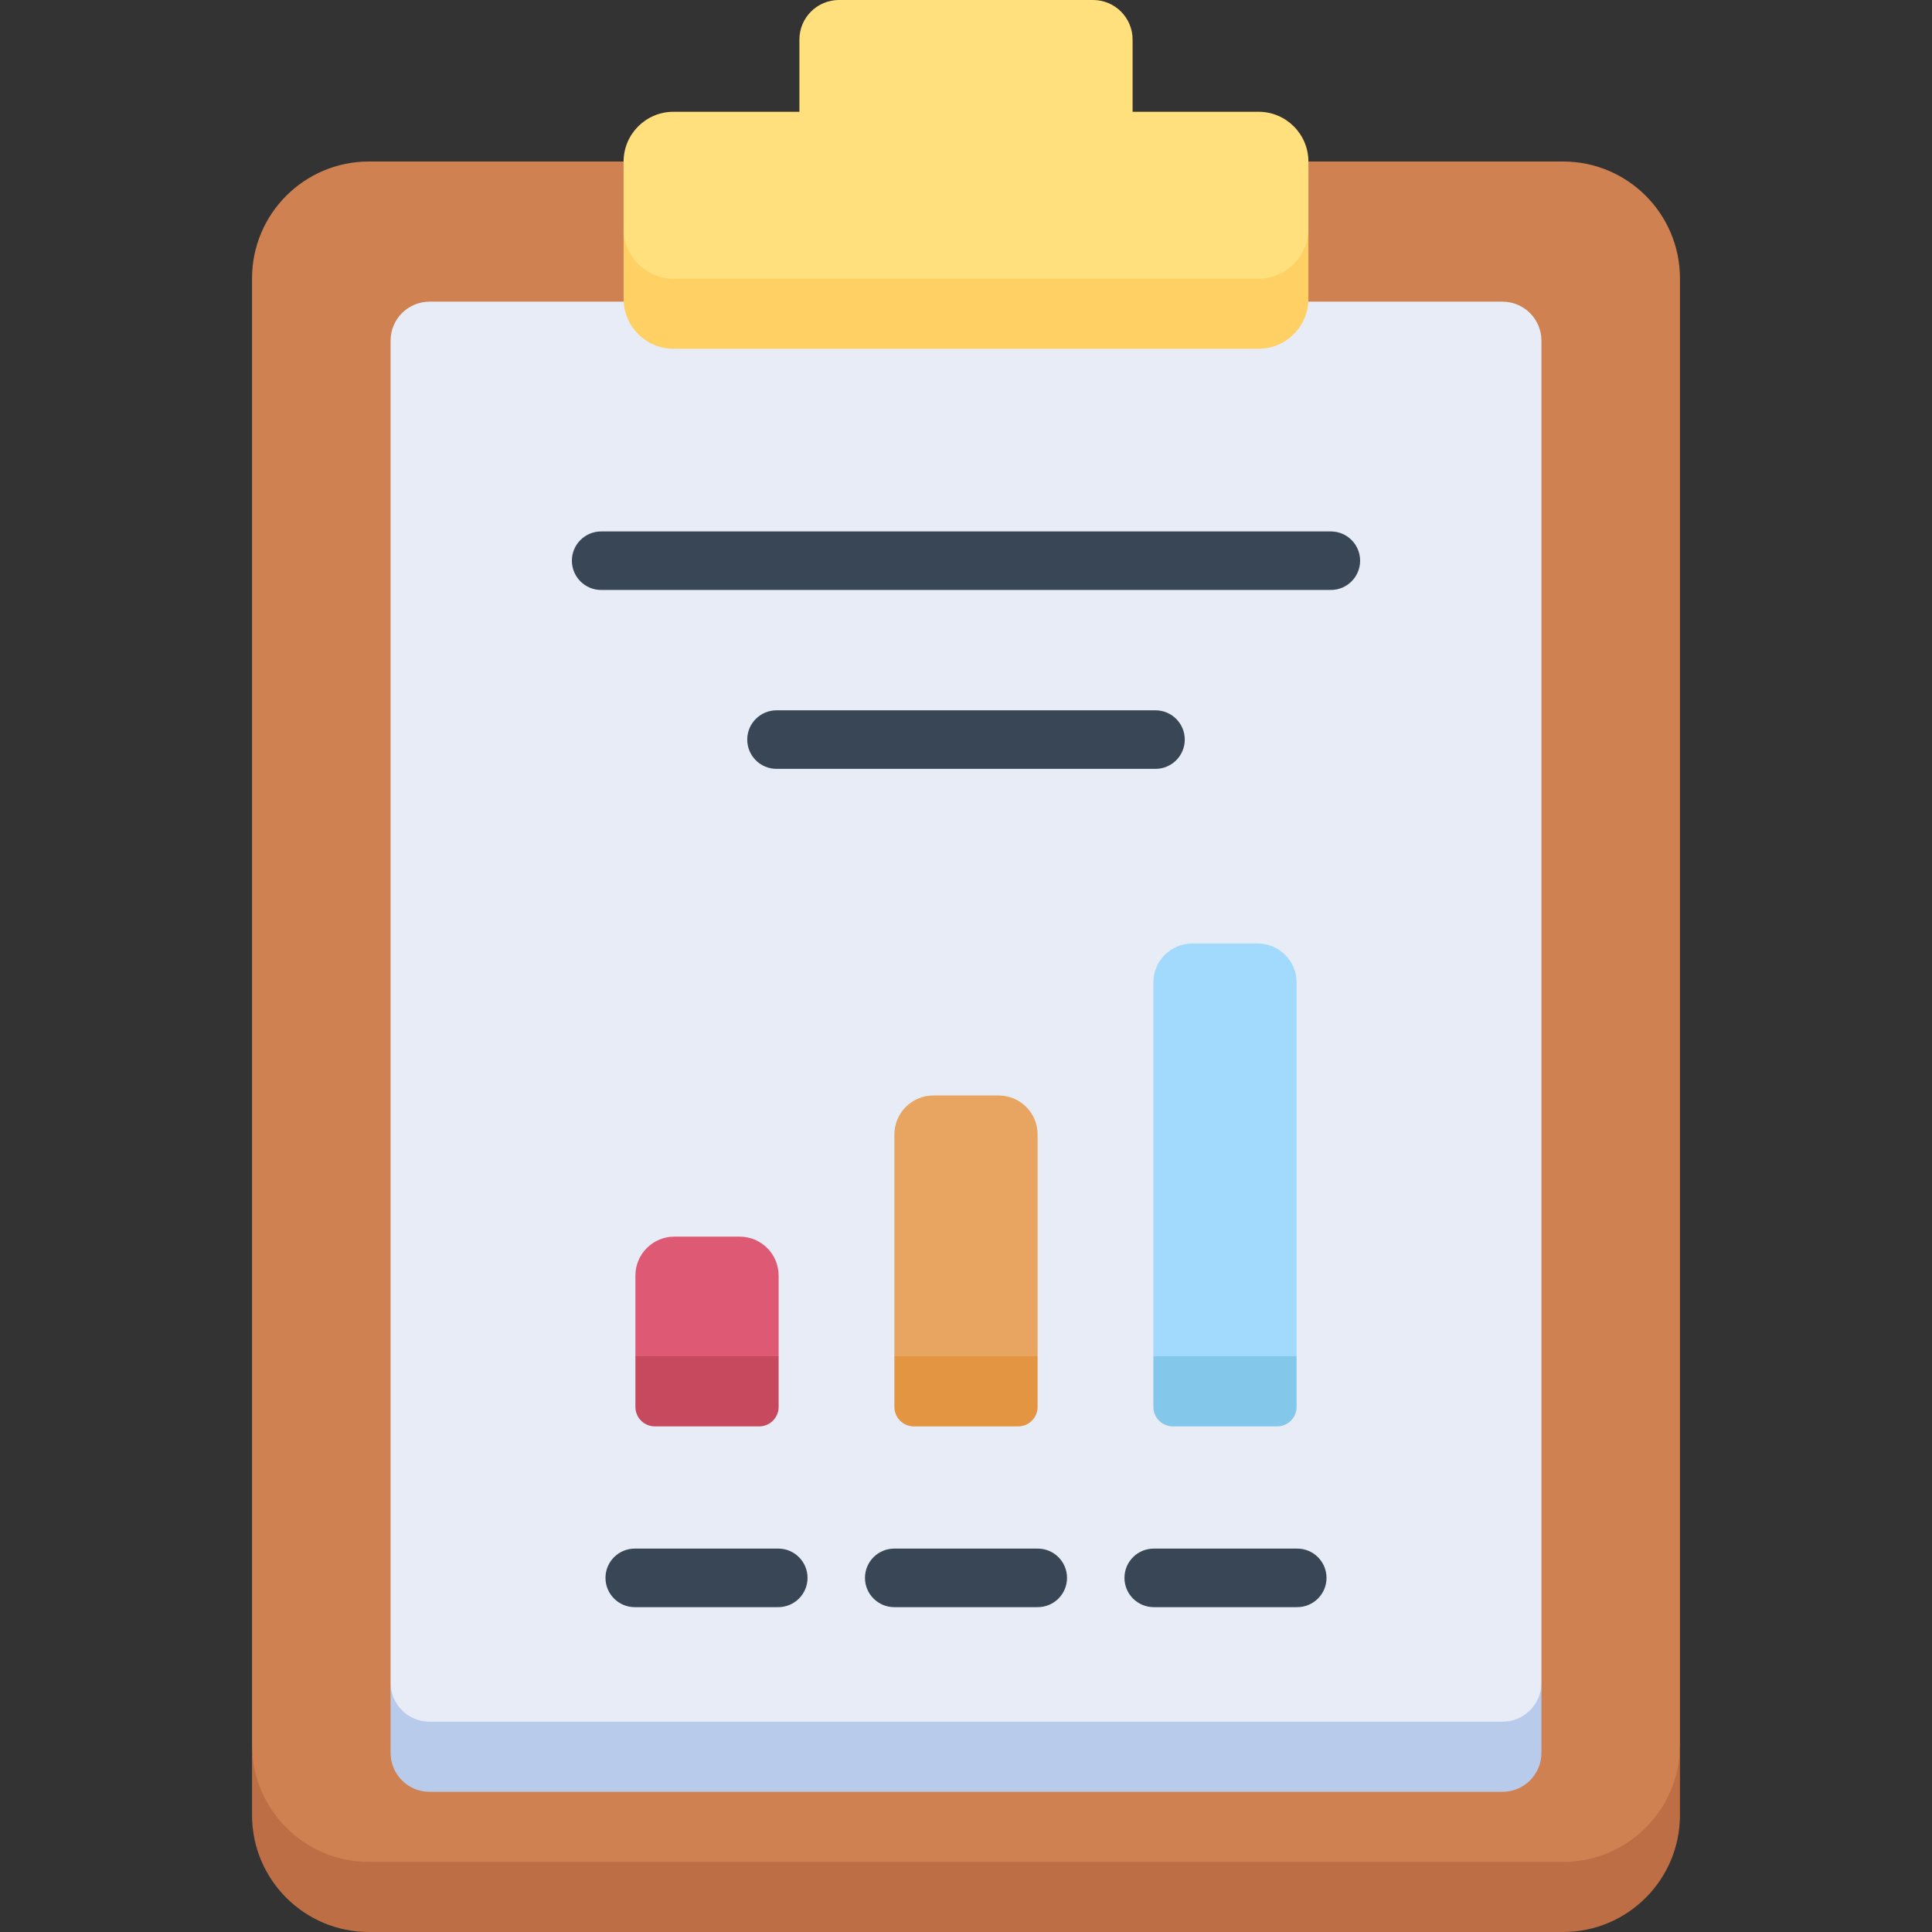 <svg id="Capa_1" enable-background="new 0 0 512 512" height="512" viewBox="0 0 512 512" width="512" xmlns="http://www.w3.org/2000/svg"><rect x="0" y="0" width="512" height="512" fill="#333333" stroke="none"/><g><g><path d="m97.772 502.419h316.455c27.091 0 30.98-22.87 30.98-39.98v-388.658c0-17.11-13.87-30.98-30.98-30.98h-316.455c-17.11 0-30.98 13.87-30.98 30.98v388.658c0 17.11 5.849 39.98 30.98 39.98z" fill="#cf8151"/><path d="m113.835 465.273h284.331c8.413 0 10.327-13.624 10.327-19.327v-355.672c0-5.703-4.623-10.327-10.327-10.327h-284.331c-5.703 0-10.327 4.623-10.327 10.327v355.672c0 5.704 2.073 19.327 10.327 19.327z" fill="#e7ecf6"/><path d="m178.472 82.84h155.055c12.704 0 13.213-14.916 13.214-22.213v-17.79c0-7.298-5.916-13.214-13.214-13.214h-33.378v-19.136c0-5.792-4.695-10.487-10.487-10.487h-67.325c-5.792 0-10.486 4.695-10.486 10.487v19.137h-33.379c-7.298 0-13.214 5.916-13.214 13.214v17.789c.001 7.297.511 22.213 13.214 22.213z" fill="#ffe07d"/><path d="m206.345 359.427v-21.378c0-5.703-4.624-10.327-10.327-10.327h-17.303c-5.703 0-10.327 4.623-10.327 10.327v21.378l18.978 9z" fill="#de5974"/><path d="m274.978 359.427v-58.784c0-5.703-4.623-10.327-10.327-10.327h-17.303c-5.703 0-10.327 4.623-10.327 10.327v58.784l18.978 9z" fill="#e7a561"/><path d="m343.611 359.427v-99.065c0-5.703-4.624-10.327-10.327-10.327h-17.303c-5.703 0-10.327 4.624-10.327 10.327v99.065l18.978 9z" fill="#a2dafd"/><path d="m173.55 378.008h27.634c2.851 0 5.161-2.311 5.161-5.161v-13.419h-37.956v13.419c0 2.85 2.311 5.161 5.161 5.161z" fill="#c7495d"/><path d="m242.183 378.008h27.634c2.851 0 5.161-2.311 5.161-5.161v-13.419h-37.956v13.419c0 2.85 2.311 5.161 5.161 5.161z" fill="#e49542"/><path d="m310.816 378.008h27.634c2.85 0 5.161-2.311 5.161-5.161v-13.419h-37.956v13.419c0 2.85 2.311 5.161 5.161 5.161z" fill="#83c8ea"/><path d="m398.165 456.273h-284.33c-5.703 0-10.327-4.624-10.327-10.327v18.581c0 5.703 4.623 10.327 10.327 10.327h284.331c5.703 0 10.327-4.624 10.327-10.327v-18.581c-.001 5.704-4.624 10.327-10.328 10.327z" fill="#b9cbea"/><path d="m414.228 493.419h-316.456c-17.11 0-30.98-13.87-30.98-30.98v18.581c0 17.11 13.87 30.98 30.98 30.98h316.455c17.11 0 30.98-13.87 30.98-30.98v-18.581c.001 17.11-13.87 30.98-30.979 30.98z" fill="#bd6e45"/><path d="m333.527 73.84h-155.055c-7.298 0-13.214-5.916-13.214-13.214v18.581c0 7.298 5.916 13.214 13.214 13.214h155.055c7.298 0 13.214-5.916 13.214-13.214v-18.581c.001 7.298-5.916 13.214-13.214 13.214z" fill="#ffd064"/></g><g fill="#384656"><path d="m360.445 148.59c0-4.284-3.473-7.757-7.757-7.757h-193.375c-4.284 0-7.757 3.473-7.757 7.757s3.473 7.757 7.757 7.757h193.375c4.284 0 7.757-3.473 7.757-7.757z"/><path d="m205.782 188.242c-4.284 0-7.757 3.473-7.757 7.757s3.473 7.757 7.757 7.757h100.436c4.285 0 7.757-3.473 7.757-7.757s-3.472-7.757-7.757-7.757z"/><path d="m168.218 410.396c-4.284 0-7.757 3.473-7.757 7.757s3.473 7.757 7.757 7.757h38.03c4.284 0 7.757-3.473 7.757-7.757s-3.473-7.757-7.757-7.757z"/><path d="m236.985 410.396c-4.284 0-7.757 3.473-7.757 7.757s3.473 7.757 7.757 7.757h38.03c4.285 0 7.757-3.473 7.757-7.757s-3.473-7.757-7.757-7.757z"/><path d="m305.753 410.396c-4.285 0-7.757 3.473-7.757 7.757s3.472 7.757 7.757 7.757h38.03c4.285 0 7.757-3.473 7.757-7.757s-3.473-7.757-7.757-7.757z"/></g></g></svg>
